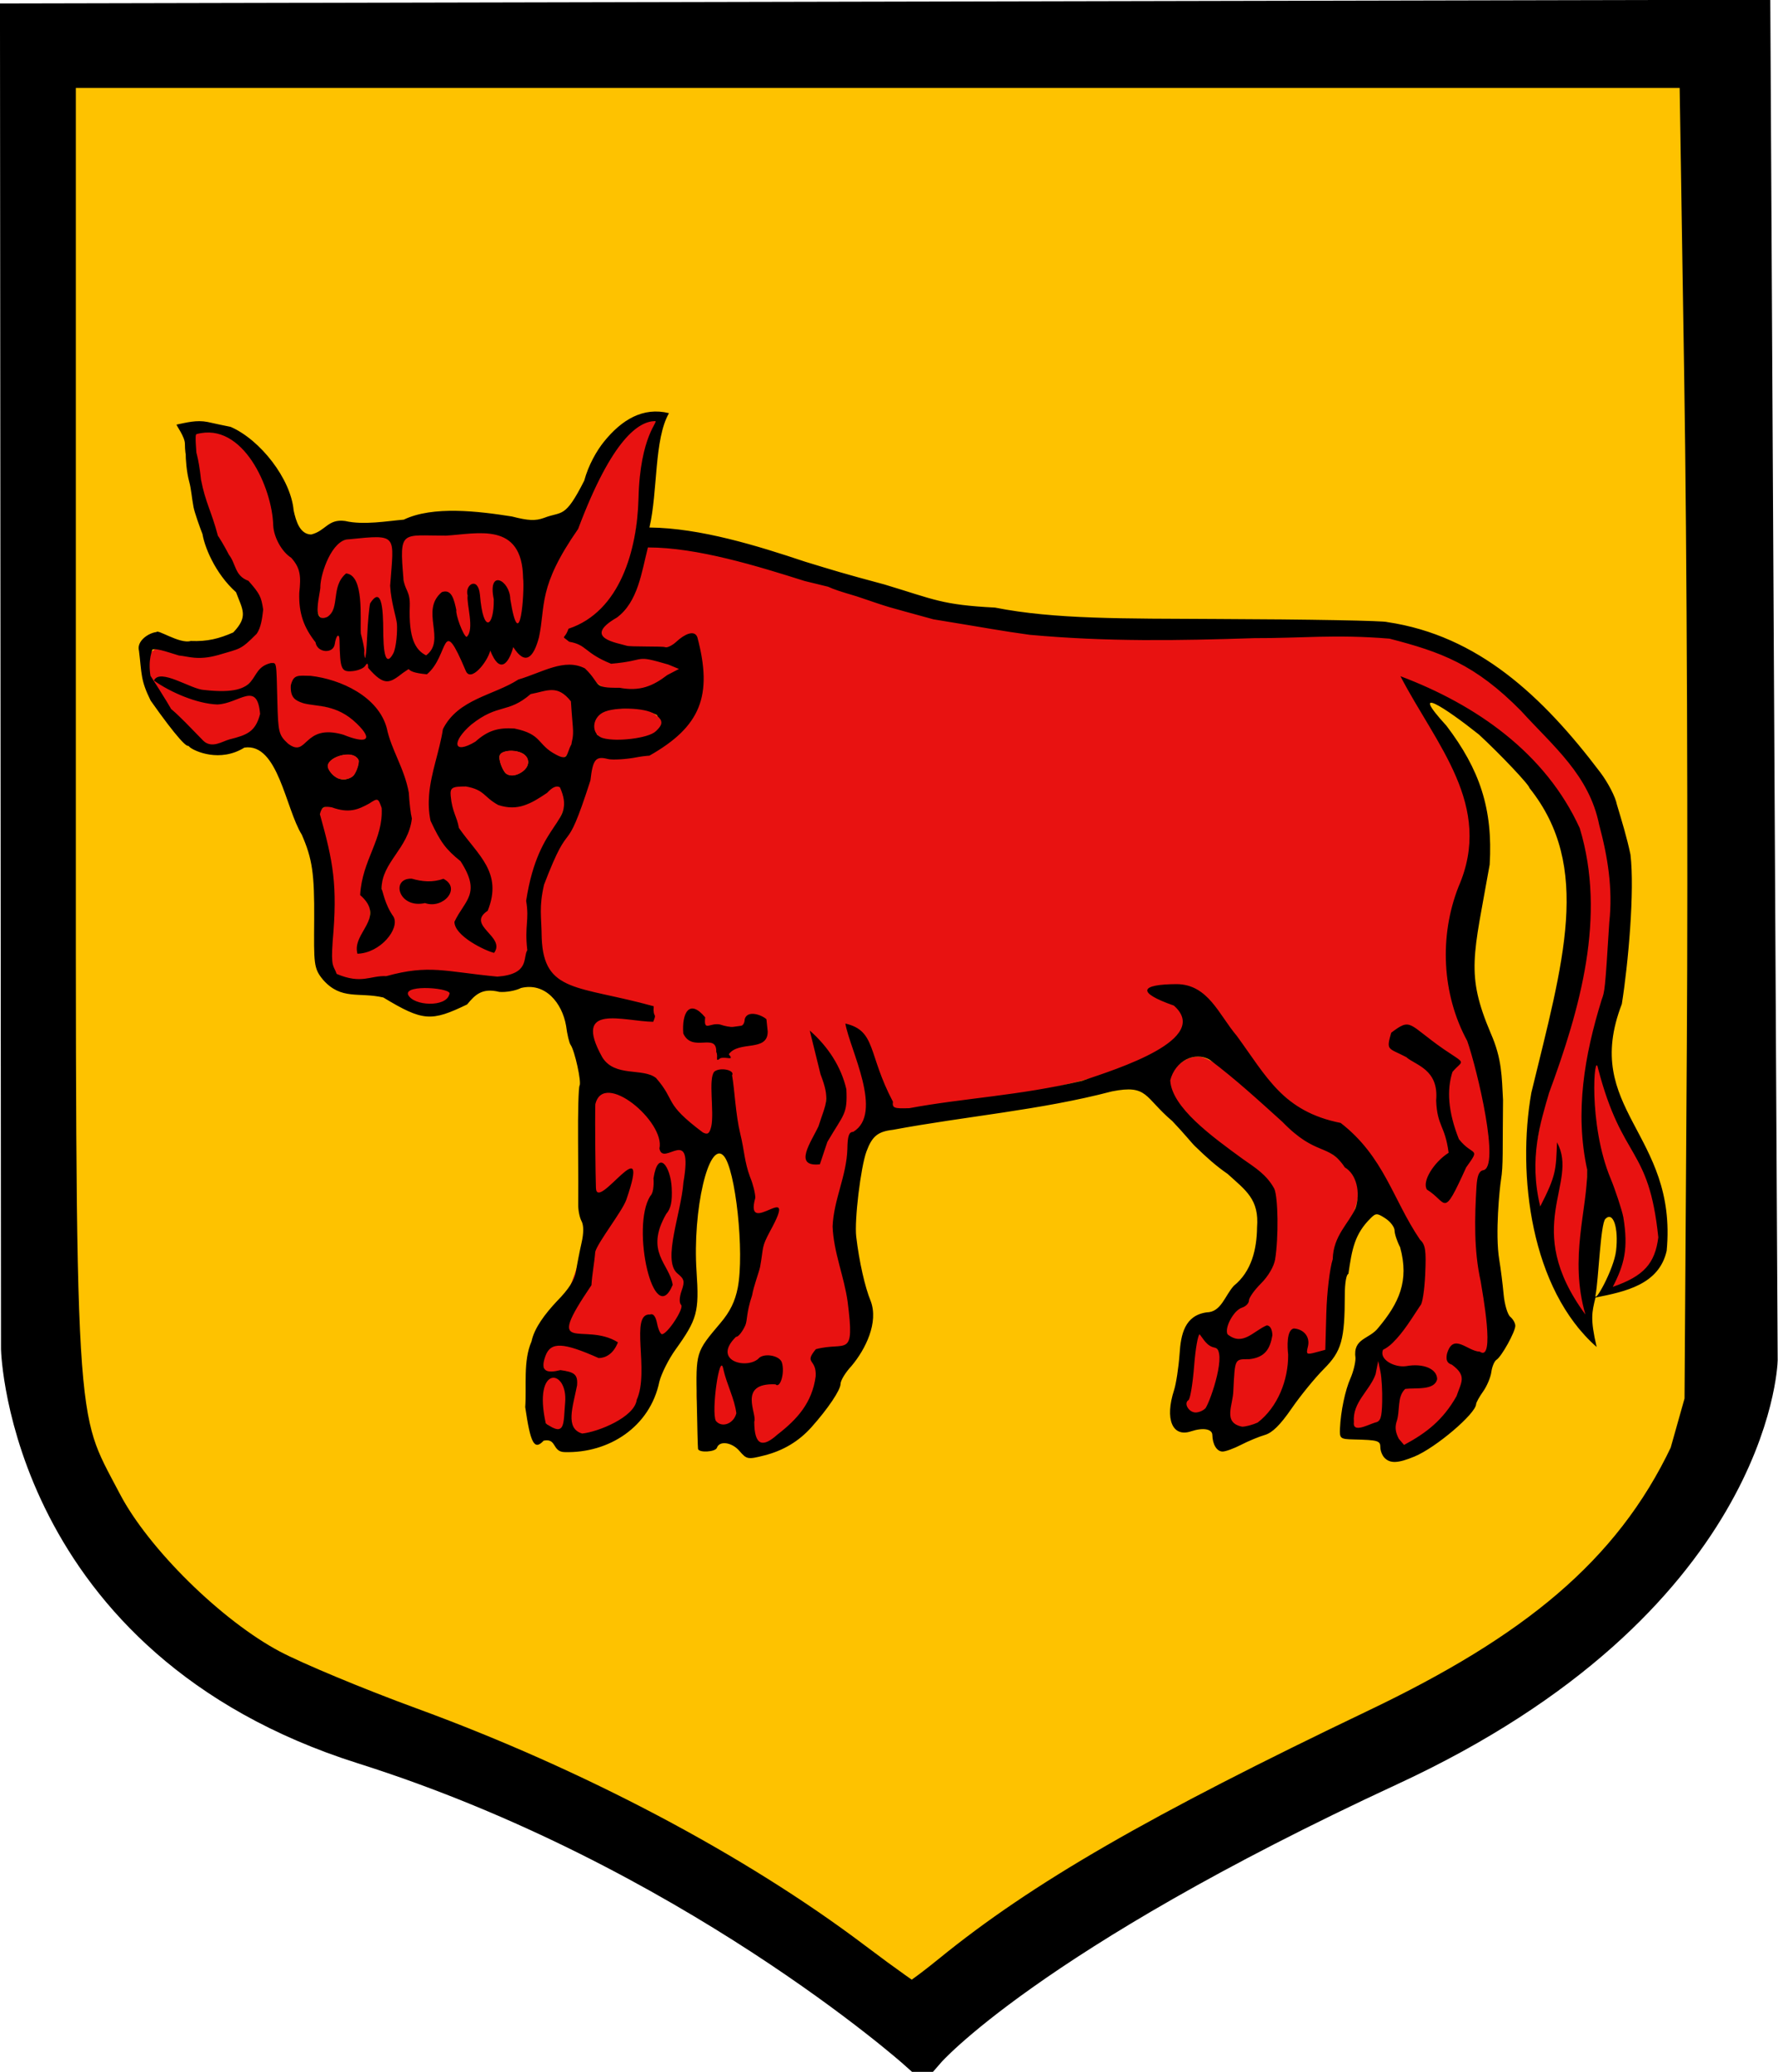<?xml version="1.0" encoding="UTF-8" standalone="no"?>
<!-- Created with Inkscape (http://www.inkscape.org/) -->
<svg
   xmlns:ns="http://creativecommons.org/ns#"
   xmlns:dc="http://purl.org/dc/elements/1.1/"
   xmlns:cc="http://web.resource.org/cc/"
   xmlns:rdf="http://www.w3.org/1999/02/22-rdf-syntax-ns#"
   xmlns:svg="http://www.w3.org/2000/svg"
   xmlns="http://www.w3.org/2000/svg"
   xmlns:sodipodi="http://sodipodi.sourceforge.net/DTD/sodipodi-0.dtd"
   xmlns:inkscape="http://www.inkscape.org/namespaces/inkscape"
   width="738.466"
   height="860.411"
   id="svg2"
   sodipodi:version="0.32"
   inkscape:version="0.45.1"
   sodipodi:docname="Herb_Wizny.svg"
   inkscape:output_extension="org.inkscape.output.svg.inkscape"
   sodipodi:docbase="C:\Users\Mistrz\Desktop"
   version="1.0">
  <defs
     id="defs4">
    <inkscape:perspective
       sodipodi:type="inkscape:persp3d"
       inkscape:vp_x="0 : 526.18109 : 1"
       inkscape:vp_y="0 : 1000 : 0"
       inkscape:vp_z="744.09448 : 526.18109 : 1"
       inkscape:persp3d-origin="372.04724 : 350.78739 : 1"
       id="perspective10" />
    <inkscape:perspective
       id="perspective2390"
       inkscape:persp3d-origin="372.04724 : 350.78739 : 1"
       inkscape:vp_z="744.09448 : 526.18109 : 1"
       inkscape:vp_y="0 : 1000 : 0"
       inkscape:vp_x="0 : 526.18109 : 1"
       sodipodi:type="inkscape:persp3d" />
    <inkscape:perspective
       id="perspective2409"
       inkscape:persp3d-origin="372.04724 : 350.78739 : 1"
       inkscape:vp_z="744.09448 : 526.18109 : 1"
       inkscape:vp_y="0 : 1000 : 0"
       inkscape:vp_x="0 : 526.18109 : 1"
       sodipodi:type="inkscape:persp3d" />
  </defs>
  <sodipodi:namedview
     id="base"
     pagecolor="#ffffff"
     bordercolor="#666666"
     borderopacity="1.0"
     gridtolerance="10000"
     guidetolerance="10"
     objecttolerance="10"
     inkscape:pageopacity="0.0"
     inkscape:pageshadow="2"
     inkscape:zoom="0.35355339"
     inkscape:cx="479.37881"
     inkscape:cy="547.2823"
     inkscape:document-units="px"
     inkscape:current-layer="layer1"
     showgrid="false"
     inkscape:window-width="1024"
     inkscape:window-height="712"
     inkscape:window-x="0"
     inkscape:window-y="22" />
  <g
     inkscape:label="Layer 1"
     inkscape:groupmode="layer"
     id="layer1"
     transform="translate(-6.53,-142.209)">
    <path
       style="fill:#e81211;fill-opacity:1;stroke:#e81211;stroke-width:2;stroke-miterlimit:4;stroke-dasharray:none;stroke-opacity:1"
       d=""
       id="path3195" />
    <path
       style="fill:#e81211;fill-opacity:1;stroke:#e81211;stroke-width:2;stroke-miterlimit:4;stroke-dasharray:none;stroke-opacity:1"
       d=""
       id="path3197" />
    <path
       style="fill:#e81211;fill-opacity:1;stroke:#e81211;stroke-width:2;stroke-miterlimit:4;stroke-dasharray:none;stroke-opacity:1"
       d=""
       id="path3199" />
    <path
       style="fill:#e81211;fill-opacity:1;stroke:#e81211;stroke-width:2;stroke-miterlimit:4;stroke-dasharray:none;stroke-opacity:1"
       d=""
       id="path3205" />
    <g
       id="g3246"
       inkscape:export-xdpi="90"
       inkscape:export-ydpi="90"
       transform="matrix(1.475,0,0,1.475,1.069,-326.293)">
      <path
         sodipodi:nodetypes="csssccccccccssscc"
         id="path3204"
         d="M 243.063,870.991 C 209.84,845.881 164.892,822.135 118.398,805.131 C 103.544,799.698 85.918,792.354 79.23,788.81 C 61.621,779.48 40.047,758.238 31.328,741.644 C 17.488,715.308 18.043,724.563 18.043,519.946 L 18.043,335.367 L 250.807,335.367 L 483.571,335.367 L 484.962,423.867 C 485.728,472.542 486.059,557.367 485.698,612.367 L 485.043,712.367 L 480.72,727.712 C 464.294,762.384 436.211,784.432 392.202,805.482 C 330.573,834.958 298.091,853.703 272.454,874.587 C 266.526,879.416 261.084,883.299 260.36,883.217 C 259.635,883.135 251.852,877.633 243.063,870.991 L 243.063,870.991 z "
         style="fill:#fec200;fill-opacity:1;stroke:#000000;stroke-width:14.024;stroke-miterlimit:4;stroke-dasharray:none;stroke-opacity:1" />
      <path
         sodipodi:nodetypes="ccczczcc"
         id="path2423"
         d="M 11.108,325.998 L 494.82,324.977 L 496.861,700.518 C 496.861,700.518 494.992,766.495 394.146,813.201 C 291.65,860.671 263.169,893.39 263.169,893.39 C 263.169,893.39 198.999,836.185 106.732,807.031 C 13.538,777.584 11.392,697.379 11.392,697.379 L 11.108,325.998 z "
         style="fill:none;fill-opacity:1;fill-rule:evenodd;stroke:#000000;stroke-width:14.812;stroke-linecap:butt;stroke-linejoin:miter;stroke-miterlimit:4;stroke-dasharray:none;stroke-opacity:1" />
      <g
         transform="translate(318,0)"
         id="g3229">
        <path
           style="fill:#e81211;fill-opacity:1;stroke:#e81211;stroke-width:2;stroke-miterlimit:4;stroke-dasharray:none;stroke-opacity:1"
           d="M 21.24,713.981 C 20.538,713.279 20.424,712.035 20.939,710.682 C 21.393,709.487 22.087,705.494 22.482,701.808 C 22.877,698.123 22.82,691.299 23.202,691.299 C 23.584,691.299 25.578,696.028 26.786,697.154 C 28.422,698.678 28.827,699.889 28.374,701.904 C 26.627,709.677 25.775,712.157 24.369,713.563 C 22.524,715.407 22.65,715.391 21.24,713.981 L 21.24,713.981 z "
           id="path3227"
           sodipodi:nodetypes="csssssscc" />
        <path
           style="fill:#e81211;fill-opacity:1;stroke:#e81211;stroke-width:2;stroke-miterlimit:4;stroke-dasharray:none;stroke-opacity:1"
           d="M 33.917,718.077 C 33.071,717.554 29.822,717.851 30.331,712.104 C 31.035,704.149 30.024,698.199 33.091,697.586 C 37.253,696.753 43.967,697.363 43.967,694.119 C 43.967,690.215 43.108,689.901 38.901,692.265 C 32.399,695.919 29.479,692.471 34.708,687.312 C 36.216,685.825 38.447,683.258 39.666,681.608 C 44.913,674.504 45.352,673.027 45.411,662.289 L 45.467,651.97 L 41.421,648.289 C 39.195,646.264 34.189,642.133 30.296,639.108 C 21.778,632.49 15.967,625.775 15.967,622.552 C 15.967,619.434 19.647,616.108 23.098,616.108 C 25.912,616.108 33.218,621.63 45.021,632.677 C 48.075,635.536 52.8,639.012 55.521,640.402 C 58.241,641.792 61.94,644.464 63.74,646.341 C 68.092,650.875 68.215,654.902 64.22,662.108 C 60.758,668.353 60.005,680.724 60.005,691.702 C 60.005,699.147 58.032,698.108 55.16,698.108 C 54.341,698.108 53.986,697.501 54.31,696.657 C 55.124,694.535 51.64,690.635 49.622,691.41 C 48.364,691.892 47.967,693.342 47.967,697.451 C 47.967,709.606 39.744,721.678 33.917,718.077 L 33.917,718.077 z "
           id="path3225"
           sodipodi:nodetypes="csssssscccsssssssssssscc" />
        <path
           style="fill:#e81211;fill-opacity:1;stroke:#e81211;stroke-width:2;stroke-miterlimit:4;stroke-dasharray:none;stroke-opacity:1"
           d="M -159.98,527.664 C -162.797,524.666 -168.002,522.108 -171.285,522.108 C -172.633,522.108 -177.27,526.713 -179.898,528.11 C -185.499,531.088 -193.318,525.083 -191.056,521.853 C -189.476,519.596 -164.391,512.222 -159.236,511.026 C -155.319,510.117 -151.301,511.522 -150.587,516.728 C -149.916,521.623 -154.515,530.108 -156.457,530.108 C -157.132,530.108 -158.718,529.008 -159.98,527.664 L -159.98,527.664 z "
           id="path3233"
           sodipodi:nodetypes="csssssscc" />
        <path
           style="fill:#e81211;fill-opacity:1;stroke:#e81211;stroke-width:2;stroke-miterlimit:4;stroke-dasharray:none;stroke-opacity:1"
           d="M -162.075,718.558 C -163.519,715.861 -163.367,706.724 -161.762,704.53 C -159.546,701.499 -152.571,707.824 -152.571,714.205 C -152.571,718.756 -156.376,719.108 -157.498,719.108 C -158.304,719.108 -159.429,718.237 -159.998,717.173 L -162.075,718.558 z "
           id="path3229"
           sodipodi:nodetypes="cssscc" />
        <path
           style="fill:#e81211;fill-opacity:1;stroke:#e81211;stroke-width:2;stroke-miterlimit:4;stroke-dasharray:none;stroke-opacity:1"
           d="M -155.577,722.243 C -155.93,721.323 -152.601,714.342 -151.987,711.385 C -150.646,704.925 -151.658,703.108 -156.597,703.108 C -160.486,703.108 -161.104,702.416 -159.948,699.358 C -158.931,696.667 -155.64,696.409 -150.379,698.608 C -145.622,700.595 -143.698,700.499 -141.59,698.171 C -139.307,695.647 -140.239,694.324 -144.818,693.589 C -154.467,692.04 -162.027,697.762 -157.426,690.427 C -155.78,687.802 -150.815,675.738 -150.452,672.877 C -150.017,669.458 -144.579,667.29 -141.491,662.283 C -137.404,655.655 -134.446,646.108 -136.479,646.108 C -136.874,646.108 -139.198,647.748 -141.645,649.753 L -146.093,653.398 L -147.544,641.041 C -147.271,627.98 -148.593,622.445 -146.383,622.131 C -141.491,621.437 -130.44,632.965 -129.077,639.472 C -128.487,642.288 -128.095,642.576 -125.227,642.294 C -122.137,641.99 -122.034,642.104 -122.044,645.794 C -122.049,647.891 -122.945,654.701 -124.034,660.925 C -125.898,671.576 -123.839,672.777 -122.27,675.772 C -120.274,679.58 -122.574,689.669 -124.842,693.512 C -126.85,696.916 -127.812,692.819 -129.033,689.608 C -129.556,688.233 -130.332,687.115 -130.759,687.123 C -133.228,687.172 -135.086,689.421 -134.179,699.666 C -132.883,714.297 -135.598,718.551 -144.529,720.734 C -150.404,722.17 -151.588,720.709 -152.461,718.435 L -155.577,722.243 z M -125.162,681.348 C -124.488,680.089 -124.926,677.915 -126.7,673.709 C -129.135,667.933 -129.149,667.749 -127.481,663.219 C -125.226,657.095 -124.49,648.467 -126.061,646.574 C -128.164,644.041 -129.913,644.928 -130.564,648.858 C -130.905,650.92 -131.705,653.958 -132.341,655.608 C -132.978,657.258 -133.451,662.014 -133.393,666.176 C -133.229,677.912 -128.242,687.104 -125.162,681.348 L -125.162,681.348 z "
           id="path3221"
           sodipodi:nodetypes="csssssssssscccssssssssssscccsssssscc" />
        <path
           style="fill:#e81211;fill-opacity:1;stroke:#e81211;stroke-width:2;stroke-miterlimit:4;stroke-dasharray:none;stroke-opacity:1"
           d="M -260.581,521.974 C -265.961,516.886 -272.452,507.153 -271.613,506.314 C -271.398,506.099 -262.196,510.318 -259.204,511.459 C -255.265,512.961 -255.292,516.142 -252.033,515.719 C -242.194,514.443 -240.482,510.57 -240.131,513.638 C -239.736,517.085 -238.987,524.455 -243.24,525.686 C -244.945,526.18 -252.304,526.206 -253.245,526.592 C -254.483,527.098 -256.518,525.817 -260.581,521.974 L -260.581,521.974 z "
           id="path3241"
           sodipodi:nodetypes="csssssscc" />
        <path
           style="fill:#e81211;fill-opacity:1;stroke:#e81211;stroke-width:2;stroke-miterlimit:4;stroke-dasharray:none;stroke-opacity:1"
           d="M -196.129,499.493 C -196.856,498.616 -197.781,495.134 -198.185,491.754 C -198.588,488.373 -199.37,482.721 -199.923,479.193 C -201.41,469.7 -206.408,467.108 -192.92,466.302 C -180.531,465.561 -172.009,468.646 -169.681,472.313 C -167.779,475.308 -163.761,483.901 -164.783,488.954 L -166.63,496.07 L -172.618,492.762 C -173.724,487.193 -171.784,481.108 -174.068,481.108 C -175.786,481.108 -176.033,481.808 -176.033,486.667 C -176.033,493.162 -177.502,493.134 -178.479,486.62 C -179.032,482.931 -179.536,482.108 -181.239,482.108 C -183.199,482.108 -183.286,482.493 -182.716,488.608 C -182.106,495.135 -182.723,512.972 -183.909,507.592 C -185.238,501.565 -186.778,484.592 -188.55,484.249 C -191.497,483.678 -186.801,491.43 -186.801,498.241 C -186.801,504.867 -193.966,502.099 -196.129,499.493 L -196.129,499.493 z "
           id="path3237"
           sodipodi:nodetypes="csssscccsssssssscc" />
        <path
           style="fill:#e81211;fill-opacity:1;stroke:#e81211;stroke-width:2;stroke-miterlimit:4;stroke-dasharray:none;stroke-opacity:1"
           d="M -220.244,591.017 C -223.133,590.461 -219.859,590.775 -220.366,572.108 C -220.629,562.4 -221.329,554.922 -222.24,552.098 C -224.241,545.889 -223.761,545.046 -218.628,545.75 C -215.687,546.153 -213.397,545.83 -211.224,544.707 C -208.154,543.119 -208.064,543.136 -207.496,545.399 C -207.156,546.754 -208.187,551.551 -209.974,556.928 C -213.161,566.521 -213.728,570.561 -212.033,571.608 C -210.591,572.499 -210.868,577.194 -212.533,580.108 C -216.163,586.457 -211.805,588.447 -206.223,582.989 C -202.639,579.485 -202.38,577.916 -204.533,572.762 C -206.746,567.465 -206.413,565.244 -202.406,558.608 C -196.559,548.924 -196.729,544.466 -203.632,526.498 C -205.613,521.339 -208.303,516.266 -209.832,514.801 C -215.468,509.404 -229.38,505.411 -231.913,508.463 C -232.609,509.301 -232.502,511.428 -232.325,512.974 C -232.051,515.362 -231.932,515.732 -228.533,516.437 C -219.749,518.258 -212.438,519.275 -210.073,522.004 C -204.052,528.952 -212.627,524.428 -212.368,524.776 C -209.559,528.545 -206.178,528.947 -208.933,528.286 C -213.541,527.181 -225.487,528.81 -227.732,532.502 C -233.849,542.561 -235.775,525.846 -235.959,510.358 C -236.049,502.741 -237.529,502.232 -243.272,507.841 C -246.857,511.341 -247.461,511.566 -252.945,511.44 C -256.163,511.366 -259.77,510.784 -260.961,510.147 C -262.152,509.509 -265.018,508.666 -267.33,508.274 C -271.712,507.529 -273.118,505.265 -271.118,502.176 C -270.351,500.992 -269.508,500.948 -266.246,501.926 C -253.763,505.666 -240.033,499.628 -240.033,490.399 C -240.033,486.944 -243.352,480.108 -245.029,480.108 C -245.487,480.108 -247.455,477.257 -249.404,473.773 C -253.167,467.043 -257.335,454.039 -258.51,445.358 L -259.221,440.108 L -255.859,440.108 C -253.955,440.108 -250.961,441.152 -248.954,442.516 C -244.889,445.277 -239.529,454.599 -238.55,460.608 C -237.138,469.275 -236.737,470.376 -233.753,473.774 C -231.05,476.853 -230.591,478.249 -230.08,484.95 C -229.383,494.104 -226.068,501.108 -222.432,501.108 C -221.205,501.108 -218.242,493.621 -217.964,492.933 C -217.687,492.246 -219.149,499.958 -219.097,501.608 C -218.952,506.227 -217.718,507.495 -214.076,506.766 C -211.718,506.295 -210.183,506.677 -208.027,508.27 C -205.244,510.328 -205.041,510.343 -202.481,508.665 C -200.652,507.467 -198.812,507.114 -196.577,507.534 C -193.529,508.105 -193.182,507.865 -190.933,503.625 C -189.615,501.141 -188.288,499.108 -187.984,499.108 C -187.68,499.108 -186.448,501.133 -185.246,503.608 C -184.043,506.083 -182.582,508.108 -181.999,508.108 C -181.415,508.108 -182.61,499.306 -181.268,497.858 C -179.163,495.587 -179.643,491.256 -178.24,492.421 C -176.845,493.578 -174.989,493.13 -173.562,491.368 C -172.255,489.753 -169.106,501.659 -167.772,502.501 C -164.959,504.275 -167.639,499.19 -165.949,489.977 C -164.693,483.127 -159.601,480.563 -153.254,465.108 C -145.261,445.645 -134.515,437.61 -130.734,435.586 C -127.922,434.081 -130.805,437.209 -132.513,442.051 C -133.339,444.392 -134.479,451.324 -135.047,457.457 C -135.614,463.59 -136.78,471.053 -137.638,474.042 C -139.723,481.314 -144.516,488.405 -149.278,491.267 C -155.241,494.851 -156.311,496.068 -154.945,497.714 C -154.309,498.48 -153.409,499.108 -152.946,499.108 C -152.482,499.108 -150.03,500.422 -147.498,502.028 C -143.444,504.599 -140.176,502.805 -135.484,502.321 C -129.825,501.737 -121.225,503.987 -121.225,505.283 C -121.225,507.11 -129.106,513.185 -134.038,513.185 C -138.46,513.185 -144.382,510.699 -146.643,508.161 C -150.269,504.092 -153.409,503.674 -161.571,506.176 C -170.547,508.927 -185.509,516.625 -187.976,519.761 C -190.086,522.445 -192.923,533.468 -193.753,542.215 C -194.209,547.023 -193.913,548.457 -191.675,552.276 C -190.24,554.725 -187.946,557.781 -186.578,559.066 C -185.21,560.35 -183.592,562.915 -182.982,564.764 C -182.008,567.713 -182.191,568.695 -184.468,572.769 C -186.871,577.069 -186.95,577.586 -185.534,579.748 C -184.076,581.973 -177.275,586.108 -175.073,586.108 C -173.359,586.108 -173.893,583.217 -176.176,580.128 C -178.266,577.302 -181.496,577.782 -179.787,574.181 C -177.342,569.028 -175.099,563.965 -180.417,556.14 C -184.521,550.101 -191.831,542.46 -187.679,536.919 C -183.734,531.654 -180.657,540.096 -177.214,542.483 C -172.42,545.805 -166.66,547.356 -162.185,542.598 C -152.324,532.114 -154.027,541.516 -159.954,552.405 C -165.003,561.68 -166.284,566.735 -166.119,576.728 C -165.872,591.651 -167.295,592.802 -183.896,591.117 C -193.804,590.112 -183.004,599.52 -190.565,600.87 C -195.45,601.742 -213.574,593.046 -213.914,592.971 C -214.255,592.897 -215.545,592.64 -216.782,592.402 L -220.244,591.017 z M -187.983,570.548 C -187.37,569.809 -187.022,568.395 -187.211,567.406 C -187.479,565.998 -188.808,565.496 -193.337,565.092 C -199.746,564.521 -202.033,565.295 -202.033,568.035 C -202.033,570.553 -200.154,571.883 -196.029,572.284 C -191.587,572.715 -189.388,572.24 -187.983,570.548 L -187.983,570.548 z "
           id="path3231"
           sodipodi:nodetypes="csssssssssssssssssssssssssssssscccssssssssssssssssssssssssssssssssssssssssssssssssssssscccsssscc" />
        <path
           style="fill:#e81211;fill-opacity:1;stroke:#e81211;stroke-width:2;stroke-miterlimit:4;stroke-dasharray:none;stroke-opacity:1"
           d="M -205.304,501.504 C -205.705,501.102 -206.04,497.812 -206.049,494.191 C -206.057,490.57 -206.516,486.933 -207.068,486.108 C -208.739,483.61 -182.276,507.47 -182.433,513.284 C -182.541,517.301 -218.396,512.474 -219.034,505.863 C -219.833,497.589 -214.073,479.108 -216.597,479.108 C -218.326,479.108 -218.977,480.266 -220.373,485.831 C -221.861,491.761 -224.035,492.719 -224.028,487.441 C -224.02,482.433 -222.277,476.269 -219.935,472.975 C -218.446,470.879 -216.928,470.2 -212.496,469.646 C -205.002,468.71 -203.612,469.876 -204.474,476.374 C -204.828,479.044 -204.584,484.718 -203.931,488.983 C -202.793,496.419 -203.543,503.264 -205.304,501.504 L -205.304,501.504 z "
           id="path3239"
           sodipodi:nodetypes="cssssssssssscc" />
        <path
           style="fill:#e81211;fill-opacity:1;stroke:#e81211;stroke-width:4;stroke-miterlimit:4;stroke-dasharray:none;stroke-opacity:1"
           d="M 143.297,668.096 C 143.2,663.268 140.186,649.149 138.585,643.339 C 136.984,637.529 136.222,622.676 135.568,618.276 C 134.495,611.064 135.604,623.631 141.878,636.815 C 151.993,658.071 157.45,671.341 140.282,679.604 C 138.272,680.571 143.429,674.703 143.297,668.096 L 143.297,668.096 z "
           id="path3219"
           sodipodi:nodetypes="csssscc" />
        <path
           style="fill:#e81211;fill-opacity:1;stroke:#e81211;stroke-width:4;stroke-miterlimit:4;stroke-dasharray:none;stroke-opacity:1"
           d="M 80.48,720.716 C 78.551,714.929 81.474,709.192 86.352,709.192 C 94.158,709.192 76.407,719.277 68.303,718.493 C 64.737,718.149 71.408,703.563 71.408,703.01 C 71.408,702.456 79.222,695.975 81.972,692.37 C 88.927,683.251 88.823,669.766 81.702,657.368 C 72.479,641.309 66.916,635.186 57.553,630.785 C 51.433,627.908 45.387,622.553 39.199,614.528 C 34.124,607.946 28.602,600.833 26.928,598.721 C 25.151,596.48 21.075,594.737 17.141,594.536 C 9.574,594.15 6.53,598.147 12.862,600.157 C 15.124,600.875 16.972,603.184 16.972,605.293 C 16.972,613.523 -6.088,621.047 -52.542,627.974 L -61.056,629.244 L -65.819,618.474 C -70.202,608.563 -74.129,603.626 -76.08,605.577 C -76.512,606.009 -75.517,611.526 -73.869,617.837 C -71.231,627.938 -71.223,629.962 -73.807,634.751 C -79.143,644.644 -80.958,662.827 -78.145,678.192 C -75.894,690.482 -73.794,694.664 -76.52,696.858 C -78.229,698.233 -83.068,697.192 -84.627,697.192 C -86.611,697.192 -86.021,701.865 -85.188,705.185 C -83.792,710.747 -96.041,722.503 -101.39,723.533 C -106.703,724.556 -107.233,709.465 -101.903,708.071 C -99.454,707.43 -93.028,705.884 -93.028,703.228 C -93.028,699.741 -102.986,718.849 -107.407,719.141 C -117.692,719.819 -117.313,708.351 -114.097,703.442 C -112.472,700.962 -101.873,684.777 -100.239,678.182 C -98.605,671.587 -96.659,664.167 -95.915,661.692 C -94.902,658.323 -95.374,657.192 -97.795,657.192 C -99.573,657.192 -102.34,661.015 -102.351,660.19 C -102.362,659.365 -102.801,645.642 -104.918,635.192 C -107.035,624.742 -108.151,615.604 -107.398,614.886 C -106.644,614.168 -104.228,613.259 -102.028,612.866 C -99.634,612.438 -97.761,610.27 -97.362,607.468 C -96.731,603.025 -97.12,602.856 -104.931,604.176 C -110.256,605.075 -101.978,625.923 -103.817,624.397 C -105.38,623.099 -119.792,601.428 -120.94,602.138 C -124.607,604.404 -123.184,609.232 -118.301,611.088 C -113.537,612.899 -109.491,619.192 -113.091,619.192 C -114.156,619.192 -115.342,622.811 -115.028,627.209 C -114.199,638.821 -115.341,635.03 -118.795,632.873 C -120.867,631.579 -124.008,628.074 -125.774,625.083 C -127.93,621.433 -131.33,619.205 -136.113,618.308 C -140.869,617.416 -143.791,615.512 -144.899,612.581 C -147.23,606.415 -145.908,605.192 -136.91,605.192 C -124.16,605.192 -126.93,600.184 -141.375,597.118 C -148.166,595.677 -155.366,592.854 -157.375,590.845 C -162.49,585.73 -162.229,570.318 -156.855,560.115 C -154.56,555.757 -149.527,548.009 -149.176,542.192 C -148.602,532.67 -147.704,530.26 -138.069,531.554 C -123.131,533.562 -113.53,517.978 -116.05,503.064 C -117.32,495.544 -121.231,492.666 -124.028,497.192 C -125.623,499.772 -138.557,499.727 -142.449,497.125 C -145.08,495.365 -143.618,494.876 -140.69,493.147 C -138.854,492.062 -135.807,487.128 -133.918,482.183 C -131.057,474.69 -136.655,468.861 -132.297,468.871 C -127.228,468.882 -91.58,480.629 -65.028,488.812 C -40.666,496.32 -25.497,497.828 28.136,498.073 L 80.299,498.312 L 93.522,504.821 C 110.882,513.368 130.626,533.597 134.931,548.094 C 138.723,560.861 138.696,590.621 134.879,606.429 C 133.285,613.029 130.942,627.642 130.828,639.192 C 130.714,650.742 129.964,664.692 129.16,670.192 L 131.981,690.838 L 123.959,670.205 C 123.075,666.015 125.079,659.683 125.807,653.241 C 126.642,645.862 126.363,641.051 125.052,640.242 C 123.844,639.495 122.959,640.891 122.941,643.574 C 122.924,646.114 122.038,655.79 120.972,657.44 C 116.769,663.944 119.113,639.225 124.861,620.553 C 136.245,583.569 136.904,558.262 126.904,542.082 C 120.802,532.209 106.563,520.052 93.197,513.305 C 86.536,509.943 80.563,507.192 79.924,507.192 C 79.285,507.192 82.791,514.617 87.716,523.692 C 98.903,544.31 100.247,551.191 95.962,565.929 C 91.894,579.925 92.798,596.759 98.646,615.901 C 100.95,623.441 105.959,631.808 105.806,635.818 C 105.653,639.828 102.382,656.121 102.508,670.701 L 102.739,697.21 L 97.855,695.984 C 93.867,694.983 92.972,695.51 92.972,698.857 C 92.972,701.111 93.886,703.521 95.004,704.211 C 97.65,705.847 92.562,718.025 82.931,721.851 C 79.354,723.272 81.063,722.464 80.48,720.716 L 80.48,720.716 z M 98.04,649.04 C 101.185,642.066 101.301,640.632 98.844,639.113 C 96.925,637.928 95.918,633.541 95.809,625.896 C 95.661,615.51 95.064,614.004 89.346,609.594 C 85.88,606.922 81.679,605.26 80.009,605.901 C 75.162,607.761 83.012,613.916 89.015,617.33 C 96.074,621.344 94.423,640.083 89.765,645.349 C 85.011,650.724 86.597,656.167 93.168,657.034 C 93.826,657.121 96.019,653.524 98.04,649.04 L 98.04,649.04 z M -78.148,635.816 C -73.891,625.954 -74.945,619.683 -82.189,611.787 L -87.322,606.192 L -86.078,611.925 C -85.394,615.079 -84.348,620.091 -83.754,623.064 C -83.159,626.037 -84.017,631.687 -85.66,635.621 C -87.842,640.841 -88.052,643.368 -86.438,644.982 C -83.762,647.657 -82.801,646.595 -78.148,635.816 L -78.148,635.816 z "
           id="path3217"
           sodipodi:nodetypes="cssssssssssscccssssssssssssssssssssssssssssssssssssssssssscccssscccsssssssssssscccssscccsssssssccccccssscc" />
        <path
           style="fill:#000000;fill-opacity:1"
           d="M 75.586,728.106 C 74.926,727.446 74.386,726.096 74.386,725.106 C 74.386,723.254 73.724,723.059 66.886,722.899 C 63.098,722.811 62.893,722.647 63.018,719.806 C 63.231,714.967 64.472,709.042 65.982,705.655 C 66.754,703.922 67.386,701.371 67.386,699.987 C 66.583,694.303 71.307,694.777 73.852,691.413 C 79.597,684.531 82.572,678.318 79.954,668.789 C 79.099,667.148 78.396,665.029 78.392,664.079 C 78.389,663.129 77.234,661.597 75.826,660.675 C 73.505,659.154 73.121,659.143 71.704,660.56 C 67.123,665.042 66.396,669.344 65.386,676.306 C 64.836,676.306 64.382,678.893 64.378,682.056 C 64.358,694.899 63.478,698.038 58.49,703.042 C 55.958,705.583 51.857,710.61 49.377,714.213 C 46.221,718.797 43.969,721.024 41.877,721.629 C 40.232,722.104 37.222,723.351 35.188,724.399 C 33.154,725.448 30.807,726.306 29.973,726.306 C 28.251,726.306 27.123,724.149 27.077,721.64 C 27.045,719.93 24.467,719.493 21.05,720.623 C 15.796,722.362 13.66,717.149 16.297,709.021 C 16.871,707.252 17.573,702.657 17.857,698.808 C 18.196,693.299 19.311,687.975 25.486,687.117 C 29.572,687.064 30.6,682.4 33.12,679.648 C 38.139,675.591 39.586,669.342 39.668,663.216 C 40.304,655.297 36.53,652.821 31.386,648.145 C 27.993,645.812 25.303,643.345 22.216,640.354 C 21.371,639.581 19.283,636.911 15.804,633.263 C 7.856,626.542 8.995,622.893 -1.204,624.908 C -21.346,630.197 -42.375,631.895 -62.859,635.721 C -67.118,636.213 -68.724,637.525 -70.308,641.806 C -71.94,646.214 -73.743,661.186 -73.199,665.806 C -72.379,672.782 -70.738,680.073 -69.116,683.956 C -66.872,689.947 -70.542,697.487 -74.555,702.243 C -76.237,704.044 -77.614,706.302 -77.614,707.262 C -77.614,708.971 -81.143,714.227 -85.78,719.421 C -89.344,723.415 -93.759,726.062 -99.099,727.406 C -103.741,728.575 -104.031,728.523 -106.089,726.13 C -108.207,723.667 -111.738,723.178 -112.429,725.251 C -112.826,726.443 -117.544,726.713 -117.742,725.556 C -117.813,725.143 -117.973,719.083 -118.098,712.089 C -118.348,698.146 -118.424,698.393 -111.366,690.041 C -108.722,686.912 -107.308,684.016 -106.561,680.206 C -104.631,670.349 -107.174,646.613 -110.544,643.023 C -114.715,638.581 -119.323,658.282 -118.163,675.597 C -117.398,687.016 -117.944,689.036 -124.115,697.643 C -126.023,700.304 -128.057,704.354 -128.636,706.643 C -131.251,719.317 -142.797,726.843 -155.378,726.461 C -158.858,726.349 -157.494,722.477 -161.21,723.243 C -163.871,726.092 -164.917,723.987 -166.405,713.804 C -165.983,707.962 -167.041,700.821 -164.631,695.306 C -163.853,691.482 -160.732,687.446 -157.495,683.993 C -154.1,680.544 -152.491,678.002 -152.086,675.445 C -151.768,673.444 -151.073,669.881 -150.54,667.529 C -149.907,664.736 -149.915,662.611 -150.562,661.402 C -151.107,660.385 -151.52,658.259 -151.48,656.679 C -151.441,655.099 -151.46,647.135 -151.524,638.981 C -151.587,630.827 -151.396,623.763 -151.099,623.282 C -150.507,622.325 -152.468,613.409 -153.623,611.806 C -154.019,611.256 -154.596,608.824 -154.904,606.403 C -156.016,600.014 -160.763,594.127 -167.592,595.795 C -169.062,596.555 -171.806,597.049 -173.689,596.893 C -178.579,595.684 -180.535,597.725 -182.768,600.428 C -192.844,605.282 -195.168,605.233 -206.359,598.466 C -213.24,596.882 -218.179,599.295 -223.308,593.508 C -226.027,590.25 -225.907,588.932 -225.827,576.486 C -225.744,563.579 -226.346,559.461 -229.314,552.64 C -233.923,545.22 -235.999,526.705 -245.484,528.115 C -252.341,532.374 -259.442,529.145 -260.796,528.044 C -266.581,522.773 -269.307,519.145 -268.78,516.237 C -268.376,514.009 -260.274,522.976 -257.129,526.099 C -254.68,528.53 -251.713,526.337 -249.663,525.796 C -244.741,524.569 -242.359,523.671 -241.059,518.643 C -241.873,509.117 -246.991,515.758 -253.112,515.97 C -258.803,515.77 -266.256,512.581 -270.946,509.242 C -269.292,505.595 -260.429,511.748 -256.83,511.885 C -239.507,513.822 -245.253,506.061 -238.042,504.306 C -236.353,504.306 -236.492,503.491 -236.199,515.115 C -235.98,523.837 -235.792,524.586 -233.222,526.968 C -227.583,531.308 -229.115,521.156 -217.614,524.484 C -211.612,526.937 -208.704,526.341 -213.833,521.354 C -219.588,515.757 -225.092,516.671 -228.908,515.607 C -231.218,514.848 -232.587,514.01 -232.413,510.6 C -231.643,507.456 -230.384,507.844 -226.854,507.909 C -218.384,508.854 -207.744,513.74 -205.377,522.675 C -204.152,528.674 -200.4,533.945 -199.175,540.86 C -199.036,543.58 -198.651,546.83 -198.32,548.083 C -199.33,556.659 -206.894,560.379 -206.848,567.94 C -206.444,568.564 -206.001,572.21 -203.47,575.754 C -201.672,579.122 -207.187,585.966 -213.651,586.15 C -215.292,580.173 -205.414,576.126 -212.884,569.635 C -212.343,559.678 -206.322,554.043 -206.834,545.104 C -207.815,542.29 -207.896,542.261 -210.349,543.868 C -213.528,545.619 -216.061,546.665 -220.861,544.931 C -223.136,544.524 -223.714,544.859 -224.22,546.873 C -220.451,560.349 -219.222,566.823 -220.618,582.59 C -221.187,590.297 -220.317,589.358 -219.504,591.829 C -212.415,594.837 -210.092,592.235 -205.518,592.454 C -193.431,589.106 -189.053,591.186 -174.248,592.594 C -165.048,591.903 -167.134,587.237 -165.818,585.149 C -166.632,578.182 -165.203,576.793 -166.143,571.254 C -162.558,547.803 -151.967,549.866 -156.627,539.298 C -157.563,538.719 -158.737,539.226 -160.256,540.865 C -164.81,543.915 -168.412,546.099 -173.978,544.289 C -178.172,542.012 -177.765,540 -183.114,539.056 C -187.057,539.056 -187.585,539.387 -187.39,541.734 C -186.956,546.311 -185.645,547.447 -185.078,550.734 C -179.778,558.378 -172.618,563.236 -176.966,574.046 C -183.22,578.176 -171.753,581.301 -175.169,585.908 C -177.712,585.299 -186.347,581.151 -186.336,577.16 C -183.449,571.022 -178.66,569.305 -184.616,560.098 C -188.765,556.746 -190.242,554.78 -193.063,548.715 C -193.593,546.178 -193.665,543.731 -193.464,541.337 C -192.936,535.063 -190.533,529.153 -189.583,522.928 C -185.345,514.393 -175.212,513.403 -168.342,508.949 C -161.553,506.953 -155.4,502.835 -149.587,505.814 C -144.9,510.32 -147.671,511.36 -139.864,511.262 C -134.161,512.356 -130.465,510.81 -126.396,507.683 L -123.114,505.974 L -126.114,504.727 C -136.132,501.812 -131.659,503.598 -142.225,504.507 C -149.888,501.398 -148.944,499.192 -154.03,498.306 C -156.507,496.263 -155.37,497.989 -154.222,494.65 C -139.637,489.804 -134.885,472.383 -134.507,457.962 C -134.085,440.113 -128.613,436.169 -129.871,436.188 C -134.341,436.256 -141.889,440.944 -151.511,466.561 C -162.934,482.962 -160.613,488.022 -162.528,497.035 C -164.034,502.771 -166.365,505.178 -169.769,499.812 C -171.064,504.541 -173.604,507.543 -176.241,500.797 C -177.1,504.117 -181.743,509.816 -183.137,506.519 C -190.155,489.921 -187.692,502.171 -194.091,507.471 C -201.657,506.817 -197.436,504.877 -200.793,507.047 C -204.592,510.004 -206.044,510.955 -210.629,505.663 C -210.64,504.315 -210.868,504.159 -211.462,505.095 C -211.912,505.804 -213.592,506.479 -215.197,506.595 C -218.222,506.814 -218.55,506.002 -218.689,497.943 C -218.728,495.69 -219.657,496.396 -220.034,498.964 C -220.456,501.839 -225.025,501.429 -225.443,498.479 C -228.652,494.394 -230.221,490.451 -230.026,484.51 C -229.524,479.859 -229.675,477.587 -232.302,474.661 C -235.001,472.961 -237.2,468.846 -237.365,465.556 C -237.632,455.008 -245.899,436.266 -258.947,439.851 C -259.589,439.876 -258.856,445.224 -258.917,447.173 C -259.015,450.375 -262.208,449.967 -262.231,442.562 C -262.237,440.641 -264.587,437.521 -264.596,437.173 C -261.763,436.606 -258.999,435.819 -255.864,436.429 C -253.801,436.893 -250.876,437.514 -249.364,437.809 C -241.013,441.429 -232.412,452.443 -231.614,461.333 C -230.941,464.458 -229.817,468.045 -226.686,468.115 C -222.581,467.136 -221.99,463.644 -217.114,464.312 C -211.859,465.533 -205.239,464.311 -200.598,463.933 C -192.389,459.984 -179.569,461.557 -170.167,463.039 C -165.505,464.235 -163.544,464.321 -161.096,463.435 C -155.979,461.439 -155.301,463.843 -149.785,452.951 C -148.61,448.576 -146.272,444.518 -144.253,442.013 C -139.219,435.765 -133.209,432.155 -125.924,433.951 C -130.154,441.333 -129.038,455.909 -131.425,466.147 C -117.109,466.291 -100.983,471.296 -87.612,475.764 C -79.434,478.258 -77.123,479.007 -65.266,482.181 C -51.09,486.443 -49.213,487.908 -34.114,488.694 C -17.313,492.017 1.979,491.759 28.404,491.904 C 54.142,491.997 75.712,492.389 76.339,492.776 C 101.858,496.557 120.058,513.585 136.351,535.136 C 138.532,538.038 140.615,542.076 140.981,544.109 C 142.377,548.791 143.814,553.418 144.812,558.226 C 146.036,568.363 144.182,589.006 142.382,600.306 C 130.906,630.034 158.113,636.675 155.014,669.752 C 152.898,679.277 143.407,681.276 134.966,682.947 C 133.952,687.133 133.439,688.881 135.29,696.865 C 116.727,680.552 112.848,648.367 116.898,625.306 C 125.842,588.478 134.096,561.684 116.376,539.494 C 116.364,538.661 108.167,529.989 102.15,524.442 C 92.717,516.908 82.011,509.954 92.999,521.962 C 102.343,534.249 106.123,545.34 105.169,561.055 C 100.618,586.826 98.353,591.777 105.472,608.545 C 108.666,615.792 108.57,620.839 108.928,627.306 C 108.762,641.623 109.031,645.727 108.352,649.847 C 107.993,652.029 106.649,665.016 107.867,672.306 C 108.281,674.781 108.832,679.147 109.092,682.008 C 109.353,684.869 110.2,687.737 110.976,688.38 C 111.752,689.024 112.386,690.157 112.386,690.898 C 112.386,692.59 108.519,699.576 107.081,700.482 C 106.49,700.854 105.841,702.396 105.639,703.909 C 105.436,705.422 104.396,707.887 103.328,709.387 C 102.26,710.887 101.37,712.495 101.35,712.96 C 101.235,715.667 89.996,725.224 84.014,727.702 C 79.392,729.616 77.202,729.721 75.586,728.106 z M -95.42,721.556 C -89.762,717.182 -85.643,712.589 -84.614,705.142 C -84.317,700.022 -88.047,701.707 -84.575,697.494 C -75.996,695.189 -73.533,700.448 -75.62,684.115 C -76.591,677.034 -79.566,670.254 -79.852,662.929 C -79.525,655.304 -75.904,648.713 -75.69,641.056 C -75.632,637.453 -75.237,636.306 -74.055,636.306 C -65.375,631.083 -75.009,613.089 -76.257,605.806 C -67.52,607.83 -69.995,614.313 -62.867,627.806 C -63.087,629.586 -62.578,629.787 -58.241,629.633 C -43.225,626.813 -27.365,626.139 -9.614,621.928 C 0.394,618.551 26.947,610.203 16.246,600.748 C 5.47,596.975 6.858,594.76 16.98,594.704 C 25.904,594.741 28.919,603.336 33.935,609.234 C 42.411,620.809 46.979,630.553 63.218,633.79 C 75.421,643.251 77.886,655.335 85.512,666.59 C 87.098,668.108 87.322,669.578 87.014,676.449 C 86.815,680.89 86.203,684.812 85.654,685.165 C 83.225,688.798 80.984,692.639 77.785,695.764 C 77.035,696.514 75.851,697.358 75.154,697.64 C 73.912,700.413 78.406,702.725 81.649,702.258 C 86.462,701.378 90.368,703.017 90.378,705.921 C 89.665,709.196 84.247,708.3 81.386,708.671 C 78.97,710.946 80.063,714.862 78.886,718.133 C 78.509,719.568 78.634,720.9 79.583,722.713 L 81.057,724.445 C 87.412,721.049 92.069,717.378 95.838,710.709 C 97.153,706.784 98.86,705.021 94.529,701.851 C 93.199,701.429 92.803,700.577 93.133,698.851 C 94.87,692.631 98.935,698.108 102.386,698.183 C 106.838,701.282 103.099,681.357 102.636,678.362 C 100.689,669.649 100.928,660.433 101.468,651.556 C 101.662,648.886 102.072,647.401 103.272,647.116 C 108.277,646.544 101.696,618.875 98.856,610.711 C 91.696,597.557 90.926,581.194 96.404,567.266 C 106.346,544.456 90.081,527.356 80.044,508.012 C 101.286,516.015 120.885,529.606 130.534,550.806 C 138.087,575.689 130.59,601.748 121.88,625.362 C 119.507,633.583 116.123,643.793 119.405,657.309 C 123.866,648.609 123.852,647.046 124.124,639.242 C 130.502,650.843 113.869,662.941 132.129,687.733 C 127.472,671.769 132.744,658.037 132.621,646.922 C 129.082,630.729 131.873,614.722 136.693,599.127 C 137.55,596.78 137.653,596.741 138.85,577.306 C 139.878,567.833 138.423,558.854 135.992,549.806 C 133.169,535.83 123.088,527.765 114.01,517.779 C 101.039,504.622 91.461,501.193 76.954,497.435 C 61.595,496.168 51.994,497.345 38.947,497.294 C 17.51,497.992 -2.567,498.345 -24.364,496.355 C -32.771,495.197 -35.894,494.528 -51.458,491.997 C -66.459,487.863 -62.456,489.114 -72.989,485.551 C -78.055,484.053 -79.434,483.586 -81.114,482.82 C -82.764,482.427 -85.753,481.696 -87.757,481.196 C -100.951,477.029 -117.989,471.74 -131.859,471.761 C -133.623,478.65 -134.626,487.058 -140.579,491.492 C -150.6,497.277 -140.378,498.615 -137.848,499.433 C -136.886,499.772 -127.643,499.539 -127.069,499.822 C -126.494,500.105 -125.01,499.392 -123.771,498.237 C -121.617,496.231 -118.733,494.809 -117.925,497.065 C -113.531,513.612 -117.058,522.223 -131.429,530.382 C -132.355,530.424 -134.014,530.639 -135.114,530.858 C -137.85,531.405 -141.903,531.643 -143.114,531.329 C -146.563,530.433 -147.368,531.415 -148.037,537.332 C -155.693,561.129 -153.138,545.888 -161.103,566.709 C -162.569,573.138 -161.844,575.424 -161.764,581.647 C -161.195,597.271 -151.483,595.037 -130.223,600.934 C -130.509,604.517 -129.198,602.526 -130.363,605.311 C -138.689,605.221 -153.304,599.857 -144.702,615.306 C -141.155,621.007 -133.309,618.178 -129.566,621.136 C -123.761,627.816 -127.616,628.041 -116.388,636.463 C -115.023,637.165 -114.531,636.824 -114.03,634.828 C -113.108,630.757 -114.936,621.359 -113.162,619.346 C -111.557,618.014 -107.247,618.903 -108.158,620.378 C -107.445,624.318 -107.168,631.452 -105.856,636.806 C -104.685,641.562 -104.683,644.795 -103.074,649.055 C -102.271,650.977 -101.614,653.594 -101.614,654.869 C -104.911,666.657 -89.012,648.856 -97.364,664.087 C -99.989,668.985 -99.205,668.404 -100.263,674.306 C -100.539,675.681 -102.115,679.852 -102.518,682.327 C -104.206,687.389 -103.803,689.292 -104.427,690.768 C -105.279,692.648 -106.457,694.1 -107.045,693.996 C -113.837,700.669 -104.295,703.21 -100.805,700.219 C -99.444,698.444 -94.789,699.177 -94.141,701.221 C -93.239,704.062 -94.6,708.719 -95.941,707.379 C -106.778,706.918 -100.949,715.866 -101.911,717.903 C -101.885,724.739 -99.522,725.236 -95.42,721.556 z M 87.503,652.555 C 86.036,650.277 89.453,644.835 93.611,642.189 C 92.594,634.36 90.404,634.891 90.098,627.461 C 90.911,618.616 84.177,617.516 81.693,615.262 C 76.598,612.585 75.96,613.55 77.444,608.39 C 83.171,604.036 82.131,605.994 92.163,612.974 C 98.838,617.5 97.7,615.905 94.698,619.413 C 93.05,624.469 93.447,630.64 96.496,638.339 C 100.475,643.397 102.783,640.395 98.55,646.306 C 91.83,661.106 93.348,656.135 87.503,652.555 z M -83.814,634.702 C -81.686,627.985 -80.473,627.374 -83.252,620.076 L -86.287,607.773 C -81.011,612.379 -77.405,618.106 -75.975,624.306 C -75.648,631.472 -76.623,631.085 -81.343,639.161 L -83.437,645.438 C -91.133,646.254 -85.821,639.052 -83.814,634.702 z M -112.614,613.806 C -112.428,608.158 -119.359,614.154 -121.896,608.608 C -122.347,602.921 -120.217,598.656 -115.732,604.056 C -116.174,608.274 -114.454,605.466 -111.531,606.078 C -110.201,606.545 -108.551,606.844 -107.864,606.742 C -107.176,606.639 -106.164,606.5 -105.614,606.431 C -105.064,606.362 -104.614,605.556 -104.614,604.639 C -103.972,601.948 -99.935,603.265 -98.486,604.587 C -98.416,605.258 -98.252,606.818 -98.123,608.056 C -98.107,613.922 -106.257,610.519 -109.079,614.449 C -107.436,616.45 -109.744,615.025 -111.464,615.565 C -113.101,616.913 -111.935,615.057 -112.614,613.806 z M -135.005,711.728 C -131.324,703.695 -137.089,687.323 -131.25,687.72 C -130.344,687.372 -129.68,688.223 -129.275,690.251 C -128.939,691.931 -128.315,693.289 -127.889,693.269 C -126.313,693.195 -121.581,685.938 -122.506,685.013 C -123.075,684.444 -123.022,682.907 -122.368,681.031 C -121.429,678.338 -121.582,677.75 -123.658,676.069 C -127.788,672.264 -122.489,659.242 -121.853,650.481 C -118.963,633.79 -127.539,646.352 -128.614,641.006 C -126.923,633.454 -144.431,618.773 -146.666,628.556 C -146.789,633.819 -146.611,648.822 -146.493,652.049 C -146.309,659.232 -130.514,633.969 -137.964,655.482 C -139.126,658.694 -145.916,667.325 -146.683,670.056 C -146.93,673.213 -147.57,676.313 -147.759,679.475 C -161.538,699.777 -149.874,689.557 -140.3,695.556 C -141.685,699.11 -144.051,699.971 -145.733,699.983 C -155.633,695.572 -159.21,695.335 -160.697,699.36 C -162.362,703.867 -160.262,704.296 -156.485,703.377 C -152.545,703.923 -151.549,704.596 -151.807,707.688 C -152.982,713.711 -155.261,719.795 -150.364,721.236 C -145.877,720.785 -135.596,716.635 -135.005,711.728 z M -131.2,654.378 C -130.494,653.791 -130.106,651.674 -130.287,649.388 C -128.983,641.008 -125.455,645.993 -125.159,652.075 C -124.977,655.969 -125.381,657.885 -126.708,659.414 C -132.862,670.213 -125.732,673.438 -124.881,679.389 C -130.174,692.101 -136.719,663.123 -131.2,654.378 z M 72.826,718.169 C 74.445,717.862 74.788,716.893 74.901,712.304 C 74.975,709.28 74.754,705.456 74.41,703.806 L 73.785,700.806 L 73.04,704.556 C 71.346,709.275 66.493,712.394 66.93,717.99 C 66.509,721.175 70.744,718.839 72.826,718.169 z M -160.619,718.377 C -154.992,722.394 -155.691,718.364 -155.164,712.576 C -154.291,702.994 -164.328,701.62 -160.619,718.377 z M -106.955,715.531 C -107.47,711.409 -109.608,707.555 -110.614,703.139 C -111.606,697.668 -114.111,715.19 -112.707,717.693 C -111.017,719.73 -107.696,718.482 -106.955,715.531 z M 39.839,718.145 C 45.463,713.83 48.494,706.195 48.427,698.985 C 48.193,697.079 47.916,691.933 50.067,691.656 C 52.951,691.894 54.654,694.105 53.99,696.748 C 53.441,698.938 53.615,699.072 56.139,698.397 L 58.886,697.663 L 59.178,687.235 C 59.338,681.499 60.147,674.711 60.977,672.15 C 61.117,665.526 65.488,662.114 67.386,657.806 C 68.858,653.477 67.706,648.249 64.386,646.306 C 59.758,639.322 56.437,643.425 46.785,633.465 C 40.179,627.508 33.556,621.409 26.351,616.013 C 22.147,613.539 16.612,616.303 15.226,621.788 C 15.603,629.381 26.988,637.634 35.636,643.929 C 39.14,646.389 42.359,648.333 44.525,652.306 C 45.611,654.843 45.745,665.977 44.765,672.149 C 44.444,674.166 42.846,676.913 40.807,678.952 C 38.925,680.833 37.386,683.002 37.386,683.772 C 37.386,684.541 36.507,685.45 35.433,685.791 C 33.068,686.542 30.347,691.624 31.398,693.325 C 35.625,696.724 38.578,692.424 42.386,690.782 C 43.325,690.797 43.924,691.835 43.987,693.556 C 43.348,697.357 41.941,699.832 37.43,700.306 C 33.33,700.306 33.463,700.043 32.991,709.084 C 32.951,713.216 29.887,718.174 35.462,719.306 C 36.468,719.306 38.438,718.784 39.839,718.145 z M 25.206,714.023 C 26.774,711.54 31.268,697.984 27.803,697.06 C 25.549,696.672 24.613,694.67 23.515,693.306 C 23.036,693.306 22.328,697.35 21.941,702.293 C 21.555,707.235 20.841,711.525 20.356,711.825 C 18.933,712.704 20.439,715.306 22.371,715.306 C 23.345,715.306 24.62,714.729 25.206,714.023 z M 140.758,669.802 C 141.521,663.306 139.951,658.598 137.754,660.796 C 136.37,662.179 135.812,678.027 135,682.132 C 134.375,685.291 140.137,675.085 140.758,669.802 z M 152.656,666.003 C 149.961,640.085 142.539,644.809 135.678,618.405 C 134.643,613.019 132.796,634.142 139.275,649.574 C 140.385,652.219 142.432,658.299 142.809,660.361 C 144.255,669.2 143.073,673.672 139.836,679.94 C 148.573,676.919 151.71,673.37 152.656,666.003 z M -187.78,597.6 C -186.359,595.824 -200.585,594.626 -199.383,597.699 C -197.815,600.9 -188.692,601.268 -187.78,597.6 z M -153.385,527.155 C -153.355,526.33 -152.734,525.331 -152.992,522.306 C -153.249,519.281 -153.494,516.034 -153.537,515.091 C -157.383,510.209 -160.231,512.187 -164.873,513.041 C -171.418,518.671 -173.896,515.534 -181.595,521.637 C -187.103,526.35 -186.854,530.277 -180.44,526.441 C -176.905,523.277 -174.023,522.453 -169.463,522.737 C -161.479,524.365 -163.16,527.278 -157.719,530.099 C -154.196,531.999 -154.874,529.861 -153.385,527.155 z M -213.314,531.756 C -214.578,528.34 -223.149,530.894 -221.79,534.019 C -220.741,536.242 -218.124,538.031 -215.46,536.458 C -213.939,535.559 -213.314,532.737 -213.314,531.756 z M -166.564,530.208 C -167.887,528.886 -172.304,528.531 -173.457,530.108 C -174.172,531.086 -172.565,535.091 -171.626,535.51 C -169.122,537.107 -163.339,533.367 -166.564,530.208 z M -129.278,519.007 C -130.881,517.641 -147.019,514.428 -146.534,522.855 C -146.01,523.179 -145.87,523.911 -146.223,524.482 C -142.109,526.342 -125.36,526.335 -129.278,519.007 z M -189.886,484.336 C -187.125,483.351 -186.438,486.417 -185.799,489.403 C -186.095,490.536 -183.905,496.583 -182.911,496.965 C -180.567,494.882 -182.996,487.66 -182.614,485.306 C -183.547,482.31 -179.642,479.681 -179.146,485.157 C -178.232,496.427 -175.143,494.028 -175.261,486.355 C -177.071,477.614 -170.696,480.973 -170.608,486.326 C -167.876,503.115 -166.534,483.979 -167.005,480.329 C -167.282,464.386 -179.856,467.922 -188.736,468.437 C -201.289,468.449 -201.888,466.62 -200.685,480.652 C -200.34,483.768 -198.766,484.054 -198.912,488.232 C -199.228,497.275 -197.407,500.597 -194.316,502.144 C -188.513,497.876 -196.153,489.552 -189.886,484.336 z M -210.08,487.515 C -206.022,481.138 -206.46,493.535 -206.362,496.632 C -206.216,503.704 -205.094,504.478 -203.552,501.578 C -202.696,499.969 -202.371,495.231 -202.528,493.306 C -202.685,491.381 -204.157,487.391 -204.441,482.558 C -203.402,468.063 -202.011,468.051 -216.038,469.464 C -220.788,469.49 -223.985,478.952 -224.093,482.692 C -223.903,484.31 -226.932,493.393 -222.139,491.327 C -218.407,488.883 -221.26,482.764 -216.838,479.075 C -211.69,479.565 -212.942,491.811 -212.697,495.996 C -212.078,498.296 -211.634,500.544 -211.711,500.992 C -211.788,501.44 -211.709,502.256 -211.536,502.806 C -211.363,503.356 -211.083,500.656 -210.914,496.806 C -210.744,492.956 -210.369,488.775 -210.08,487.515 z M -194.614,571.885 C -202.09,573.554 -204.39,564.812 -198.362,565.015 C -195.524,565.824 -192.573,566.167 -189.444,565.048 C -184.262,567.684 -189.533,573.676 -194.614,571.885 z M -271.882,514.875 C -274.757,509.059 -274.354,507.394 -275.163,500.828 C -276.065,497.408 -270.537,494.797 -269.06,495.769 C -267.954,496.496 -273.334,499.208 -271.925,507.892 C -257.928,529.413 -257.243,535.66 -271.882,514.875 z M -263.914,502.184 C -267.686,501.063 -270.925,499.767 -271.849,500.796 C -274.728,504 -270.153,496.902 -270.245,495.689 C -270.34,494.417 -263.777,499.031 -260.599,498.093 C -255.91,498.288 -252.581,497.434 -248.614,495.689 C -244.326,491.205 -245.968,489.326 -247.84,484.358 C -259.601,473.9 -260.873,452.669 -249.817,473.848 C -247.804,476.42 -248.238,479.748 -244.345,481.156 C -241.081,484.875 -240.768,485.61 -240.189,489.231 C -240.44,491.524 -240.791,494.42 -242.068,496.12 C -246.667,500.712 -246.531,500.156 -252.906,502.067 C -258.626,503.668 -261.351,502.394 -263.914,502.184 z M -257.127,468.399 C -258.012,466.187 -259.529,461.868 -259.805,460.393 C -260.309,457.702 -260.465,455.231 -261.039,453.167 C -261.726,450.692 -262.077,446.607 -261.979,445.29 C -261.532,439.402 -258.963,440.76 -257.702,452.664 C -256.419,459.255 -254.808,461.401 -252.935,468.49 C -251.5,473.854 -254.89,473.988 -257.127,468.399 z "
           id="path3215"
           sodipodi:nodetypes="csssscccssccssssssssscccccccccssccssssssssssssccccccsssssssccccccscccssccccccsccscccccccccccccccccccccccccccccccscccccccccccsccccscccsssscccccssccccccccccscccccccccccccccccccccsssssssssscccccccccccccccccscccccccccccccccccccccccccccccccccccccccssccssccccccccccccccccccccsccccccccccccccccccccccccssccccccccssssccccccccccscccccccccccsccccccsccccccccscccccccccccssssccccccccccsssccsscccscccccccscccccccccsccsccccccccccccccccsccccssccccccssscccccccscccssccccccccccsssccc" />
        <path
           style="fill:#e81211;fill-opacity:1;stroke:#e81211;stroke-width:2;stroke-miterlimit:4;stroke-dasharray:none;stroke-opacity:1"
           d="M -144.283,524.47 C -146.627,523.788 -146.511,520.434 -144.099,519.143 C -141.267,517.627 -132.723,517.88 -130.474,519.547 C -128.647,520.901 -128.633,521.086 -130.233,522.71 C -131.939,524.442 -140.636,525.532 -144.283,524.47 z "
           id="path3235" />
        <path
           style="fill:#e81211;fill-opacity:1;stroke:#e81211;stroke-width:0.429;stroke-miterlimit:4;stroke-dasharray:none;stroke-opacity:1"
           d="M -219.13,536.552 C -220.428,535.947 -221.814,534.274 -221.814,533.313 C -221.814,532.034 -219.554,530.582 -217.14,530.309 C -215.636,530.139 -214.586,530.418 -213.873,531.176 C -213.458,531.618 -213.405,531.838 -213.529,532.61 C -213.7,533.677 -214.376,535.286 -214.894,535.859 C -215.753,536.808 -217.845,537.151 -219.13,536.552 L -219.13,536.552 z "
           id="path3245" />
        <path
           style="fill:#e81211;fill-opacity:1;stroke:#e81211;stroke-width:0.429;stroke-miterlimit:4;stroke-dasharray:none;stroke-opacity:1"
           d="M -171.478,535.394 C -172.245,534.926 -173.221,532.936 -173.43,531.415 C -173.602,530.156 -173.234,529.701 -171.754,529.346 C -169.824,528.883 -167.308,529.501 -166.313,530.683 C -165.36,531.816 -165.712,533.52 -167.119,534.582 C -168.716,535.788 -170.338,536.09 -171.478,535.394 L -171.478,535.394 z "
           id="path3247" />
      </g>
    </g>
  </g>
</svg>
